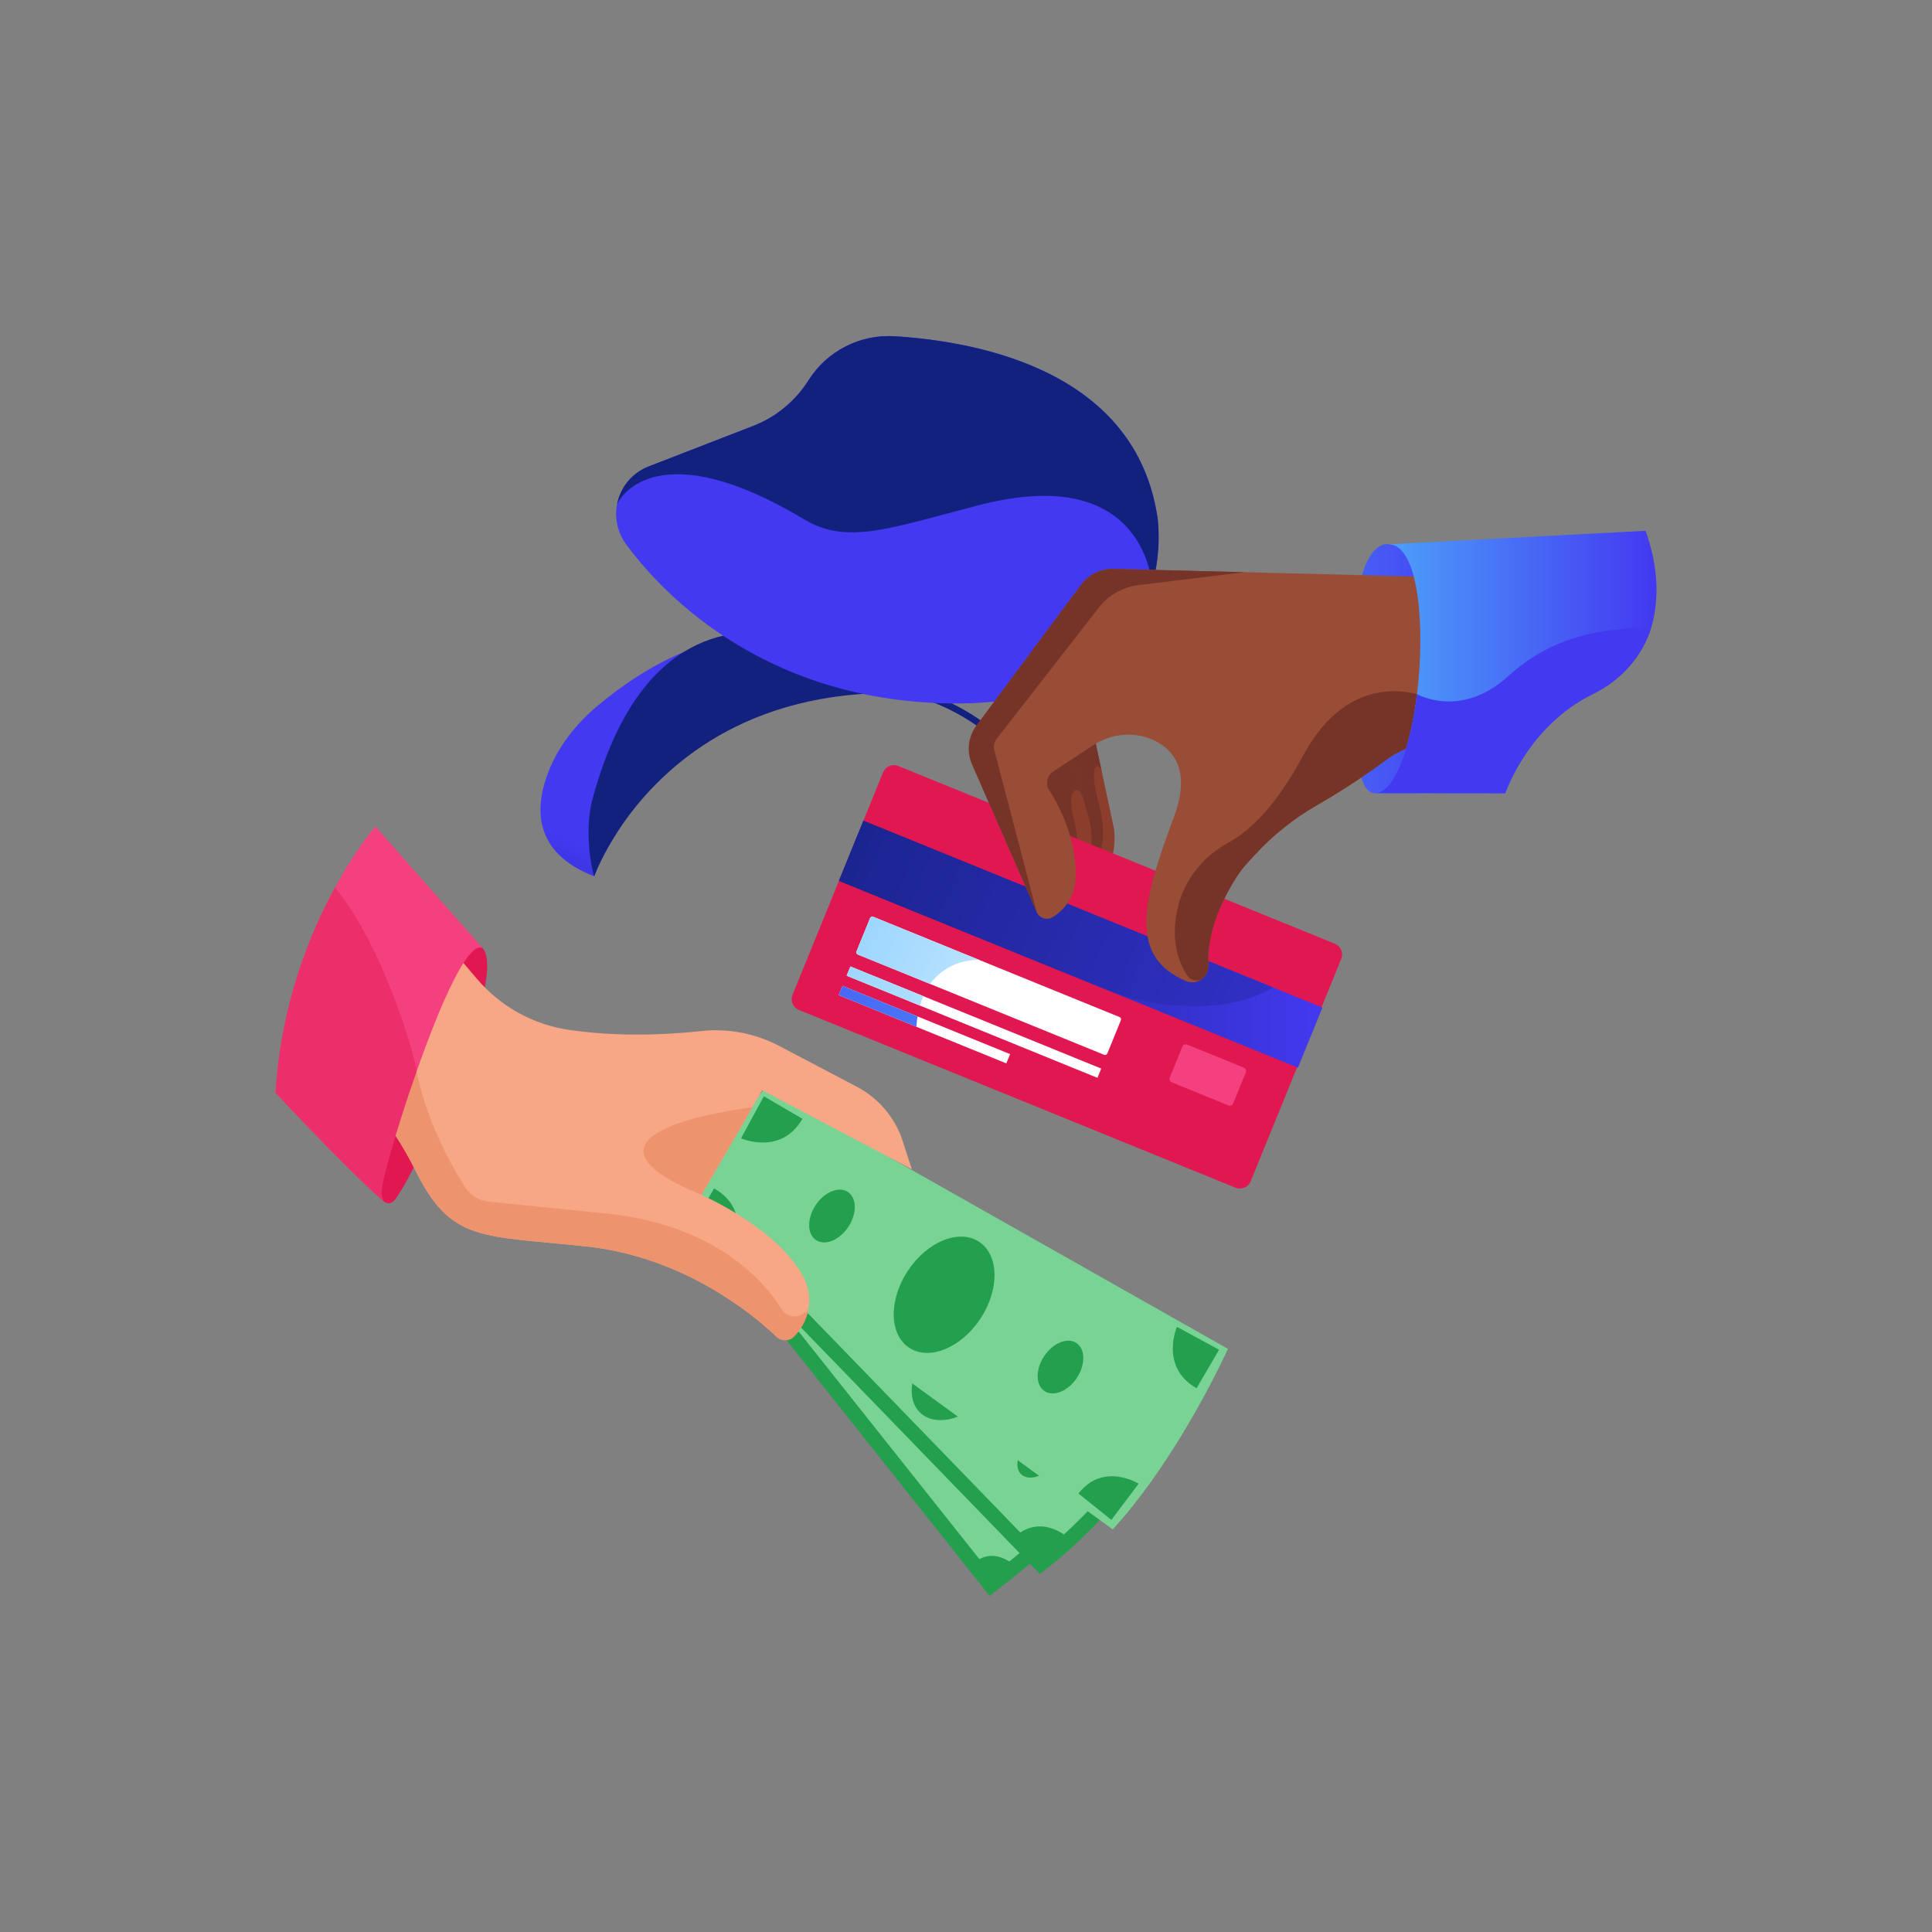 <?xml version="1.0" encoding="UTF-8"?> <svg xmlns="http://www.w3.org/2000/svg" viewBox="0 0 500 500" width="500" height="500" preserveAspectRatio="xMidYMid meet" style="width: 100%; height: 100%; transform: translate3d(0px, 0px, 0px);"><rect x="0" y="0" width="500" height="500" fill="#808080" stroke="none"/><defs><clipPath id="__lottie_element_9965"><rect width="500" height="500" x="0" y="0"></rect></clipPath><clipPath id="__lottie_element_9970"><path d="M0,0 L500,0 L500,500 L0,500z"></path></clipPath><linearGradient id="__lottie_element_9979" spreadMethod="pad" gradientUnits="userSpaceOnUse"><stop></stop><stop></stop><stop></stop></linearGradient><linearGradient id="__lottie_element_9980" spreadMethod="pad" gradientUnits="userSpaceOnUse"><stop></stop><stop></stop><stop></stop></linearGradient><linearGradient id="__lottie_element_9981" spreadMethod="pad" gradientUnits="userSpaceOnUse"><stop></stop><stop></stop><stop></stop></linearGradient><linearGradient id="__lottie_element_9982" spreadMethod="pad" gradientUnits="userSpaceOnUse"><stop></stop><stop></stop><stop></stop></linearGradient><linearGradient id="__lottie_element_9983" spreadMethod="pad" gradientUnits="userSpaceOnUse"><stop></stop><stop></stop><stop></stop></linearGradient><linearGradient id="__lottie_element_9984" spreadMethod="pad" gradientUnits="userSpaceOnUse"><stop></stop><stop></stop><stop></stop></linearGradient><linearGradient id="__lottie_element_9985" spreadMethod="pad" gradientUnits="userSpaceOnUse"><stop></stop><stop></stop><stop></stop></linearGradient><linearGradient id="__lottie_element_9986" spreadMethod="pad" gradientUnits="userSpaceOnUse"><stop></stop><stop></stop><stop></stop></linearGradient><linearGradient id="__lottie_element_9987" spreadMethod="pad" gradientUnits="userSpaceOnUse"><stop></stop><stop></stop><stop></stop></linearGradient><linearGradient id="__lottie_element_9988" spreadMethod="pad" gradientUnits="userSpaceOnUse"><stop></stop><stop></stop><stop></stop></linearGradient><linearGradient id="__lottie_element_9989" spreadMethod="pad" gradientUnits="userSpaceOnUse"><stop></stop><stop></stop><stop></stop></linearGradient><linearGradient id="__lottie_element_9990" spreadMethod="pad" gradientUnits="userSpaceOnUse"><stop></stop><stop></stop><stop></stop></linearGradient><linearGradient id="__lottie_element_9991" spreadMethod="pad" gradientUnits="userSpaceOnUse"><stop></stop><stop></stop><stop></stop></linearGradient><linearGradient id="__lottie_element_9992" spreadMethod="pad" gradientUnits="userSpaceOnUse"><stop></stop><stop></stop><stop></stop></linearGradient><linearGradient id="__lottie_element_9993" spreadMethod="pad" gradientUnits="userSpaceOnUse"><stop></stop><stop></stop><stop></stop></linearGradient><linearGradient id="__lottie_element_9994" spreadMethod="pad" gradientUnits="userSpaceOnUse"><stop></stop><stop></stop><stop></stop></linearGradient><linearGradient id="__lottie_element_9995" spreadMethod="pad" gradientUnits="userSpaceOnUse"><stop></stop><stop></stop><stop></stop></linearGradient><linearGradient id="__lottie_element_9996" spreadMethod="pad" gradientUnits="userSpaceOnUse"><stop></stop><stop></stop><stop></stop></linearGradient><linearGradient id="__lottie_element_9997" spreadMethod="pad" gradientUnits="userSpaceOnUse"><stop></stop><stop></stop><stop></stop></linearGradient><linearGradient id="__lottie_element_10001" spreadMethod="pad" gradientUnits="userSpaceOnUse"><stop></stop><stop></stop><stop></stop></linearGradient><linearGradient id="__lottie_element_10002" spreadMethod="pad" gradientUnits="userSpaceOnUse"><stop></stop><stop></stop><stop></stop></linearGradient><linearGradient id="__lottie_element_10003" spreadMethod="pad" gradientUnits="userSpaceOnUse"><stop></stop><stop></stop><stop></stop></linearGradient><linearGradient id="__lottie_element_10004" spreadMethod="pad" gradientUnits="userSpaceOnUse"><stop></stop><stop></stop><stop></stop></linearGradient><linearGradient id="__lottie_element_10005" spreadMethod="pad" gradientUnits="userSpaceOnUse"><stop></stop><stop></stop><stop></stop></linearGradient><linearGradient id="__lottie_element_10009" spreadMethod="pad" gradientUnits="userSpaceOnUse"><stop></stop><stop></stop><stop></stop></linearGradient><linearGradient id="__lottie_element_10010" spreadMethod="pad" gradientUnits="userSpaceOnUse"><stop></stop><stop></stop><stop></stop></linearGradient><linearGradient id="__lottie_element_10011" spreadMethod="pad" gradientUnits="userSpaceOnUse"><stop></stop><stop></stop><stop></stop></linearGradient><linearGradient id="__lottie_element_10012" spreadMethod="pad" gradientUnits="userSpaceOnUse"><stop></stop><stop></stop><stop></stop></linearGradient><linearGradient id="__lottie_element_10013" spreadMethod="pad" gradientUnits="userSpaceOnUse"><stop></stop><stop></stop><stop></stop></linearGradient><linearGradient id="__lottie_element_10014" spreadMethod="pad" gradientUnits="userSpaceOnUse"><stop></stop><stop></stop><stop></stop></linearGradient><linearGradient id="__lottie_element_10015" spreadMethod="pad" gradientUnits="userSpaceOnUse"><stop></stop><stop></stop><stop></stop></linearGradient><linearGradient id="__lottie_element_10016" spreadMethod="pad" gradientUnits="userSpaceOnUse"><stop></stop><stop></stop><stop></stop></linearGradient><linearGradient id="__lottie_element_10017" spreadMethod="pad" gradientUnits="userSpaceOnUse"><stop></stop><stop></stop><stop></stop></linearGradient><linearGradient id="__lottie_element_10018" spreadMethod="pad" gradientUnits="userSpaceOnUse"><stop></stop><stop></stop><stop></stop></linearGradient><linearGradient id="__lottie_element_10019" spreadMethod="pad" gradientUnits="userSpaceOnUse"><stop></stop><stop></stop><stop></stop></linearGradient><linearGradient id="__lottie_element_10020" spreadMethod="pad" gradientUnits="userSpaceOnUse"><stop></stop><stop></stop><stop></stop></linearGradient><linearGradient id="__lottie_element_10021" spreadMethod="pad" gradientUnits="userSpaceOnUse"><stop></stop><stop></stop><stop></stop></linearGradient><linearGradient id="__lottie_element_10022" spreadMethod="pad" gradientUnits="userSpaceOnUse"><stop></stop><stop></stop><stop></stop></linearGradient><linearGradient id="__lottie_element_10023" spreadMethod="pad" gradientUnits="userSpaceOnUse"><stop></stop><stop></stop><stop></stop></linearGradient><linearGradient id="__lottie_element_10024" spreadMethod="pad" gradientUnits="userSpaceOnUse"><stop></stop><stop></stop><stop></stop></linearGradient><linearGradient id="__lottie_element_10025" spreadMethod="pad" gradientUnits="userSpaceOnUse"><stop></stop><stop></stop><stop></stop></linearGradient><linearGradient id="__lottie_element_10026" spreadMethod="pad" gradientUnits="userSpaceOnUse"><stop></stop><stop></stop><stop></stop></linearGradient><linearGradient id="__lottie_element_10027" spreadMethod="pad" gradientUnits="userSpaceOnUse"><stop></stop><stop></stop><stop></stop></linearGradient><linearGradient id="__lottie_element_10031" spreadMethod="pad" gradientUnits="userSpaceOnUse"><stop></stop><stop></stop><stop></stop></linearGradient><linearGradient id="__lottie_element_10035" spreadMethod="pad" gradientUnits="userSpaceOnUse"><stop></stop><stop></stop><stop></stop></linearGradient><linearGradient id="__lottie_element_10039" spreadMethod="pad" gradientUnits="userSpaceOnUse"><stop></stop><stop></stop><stop></stop></linearGradient><linearGradient id="__lottie_element_10043" spreadMethod="pad" gradientUnits="userSpaceOnUse"><stop></stop><stop></stop><stop></stop></linearGradient><linearGradient id="__lottie_element_10044" spreadMethod="pad" gradientUnits="userSpaceOnUse"><stop></stop><stop></stop><stop></stop></linearGradient><linearGradient id="__lottie_element_10045" spreadMethod="pad" gradientUnits="userSpaceOnUse"><stop></stop><stop></stop><stop></stop></linearGradient><linearGradient id="__lottie_element_10046" spreadMethod="pad" gradientUnits="userSpaceOnUse"><stop></stop><stop></stop><stop></stop></linearGradient><linearGradient id="__lottie_element_10050" spreadMethod="pad" gradientUnits="userSpaceOnUse"><stop></stop><stop></stop><stop></stop></linearGradient><linearGradient id="__lottie_element_10051" spreadMethod="pad" gradientUnits="userSpaceOnUse"><stop></stop><stop></stop><stop></stop></linearGradient><linearGradient id="__lottie_element_10052" spreadMethod="pad" gradientUnits="userSpaceOnUse"><stop></stop><stop></stop><stop></stop></linearGradient><linearGradient id="__lottie_element_10053" spreadMethod="pad" gradientUnits="userSpaceOnUse"><stop></stop><stop></stop><stop></stop></linearGradient><linearGradient id="__lottie_element_10054" spreadMethod="pad" gradientUnits="userSpaceOnUse"><stop></stop><stop></stop><stop></stop></linearGradient><linearGradient id="__lottie_element_10055" spreadMethod="pad" gradientUnits="userSpaceOnUse"><stop></stop><stop></stop><stop></stop></linearGradient><linearGradient id="__lottie_element_10056" spreadMethod="pad" gradientUnits="userSpaceOnUse"><stop></stop><stop></stop><stop></stop></linearGradient><linearGradient id="__lottie_element_10060" spreadMethod="pad" gradientUnits="userSpaceOnUse"><stop></stop><stop></stop><stop></stop></linearGradient><linearGradient id="__lottie_element_10064" spreadMethod="pad" gradientUnits="userSpaceOnUse"><stop></stop><stop></stop><stop></stop></linearGradient><linearGradient id="__lottie_element_10065" spreadMethod="pad" gradientUnits="userSpaceOnUse"><stop></stop><stop></stop><stop></stop></linearGradient><linearGradient id="__lottie_element_10066" spreadMethod="pad" gradientUnits="userSpaceOnUse"><stop></stop><stop></stop><stop></stop></linearGradient><linearGradient id="__lottie_element_10070" spreadMethod="pad" gradientUnits="userSpaceOnUse" x1="-255.613" y1="-34.299" x2="-231.299" y2="-89.882"><stop offset="0%" stop-color="rgb(19,33,126)"></stop><stop offset="50%" stop-color="rgb(43,45,183)"></stop><stop offset="100%" stop-color="rgb(67,57,240)"></stop></linearGradient><linearGradient id="__lottie_element_10071" spreadMethod="pad" gradientUnits="userSpaceOnUse" x1="-161.825" y1="-43.798" x2="-234.84" y2="-102.638"><stop offset="0%" stop-color="rgb(19,33,126)"></stop><stop offset="50%" stop-color="rgb(43,45,183)"></stop><stop offset="100%" stop-color="rgb(67,57,240)"></stop></linearGradient><linearGradient id="__lottie_element_10072" spreadMethod="pad" gradientUnits="userSpaceOnUse" x1="-885.024" y1="-1231.131" x2="-725.564" y2="-1168.948"><stop offset="0%" stop-color="rgb(19,33,126)"></stop><stop offset="50%" stop-color="rgb(43,45,183)"></stop><stop offset="100%" stop-color="rgb(67,57,240)"></stop></linearGradient><linearGradient id="__lottie_element_10073" spreadMethod="pad" gradientUnits="userSpaceOnUse" x1="37.731" y1="-1078.762" x2="-89.509" y2="-1106.726"><stop offset="0%" stop-color="rgb(19,33,126)"></stop><stop offset="50%" stop-color="rgb(43,45,183)"></stop><stop offset="100%" stop-color="rgb(67,57,240)"></stop></linearGradient><linearGradient id="__lottie_element_10074" spreadMethod="pad" gradientUnits="userSpaceOnUse" x1="-33.024" y1="-6.423" x2="92.098" y2="-6.423"><stop offset="0%" stop-color="rgb(19,33,126)"></stop><stop offset="50%" stop-color="rgb(43,45,183)"></stop><stop offset="100%" stop-color="rgb(67,57,240)"></stop></linearGradient><linearGradient id="__lottie_element_10075" spreadMethod="pad" gradientUnits="userSpaceOnUse" x1="-67.024" y1="-47.423" x2="165.007" y2="52.984"><stop offset="0%" stop-color="rgb(19,33,126)"></stop><stop offset="50%" stop-color="rgb(43,45,183)"></stop><stop offset="100%" stop-color="rgb(67,57,240)"></stop></linearGradient><linearGradient id="__lottie_element_10076" spreadMethod="pad" gradientUnits="userSpaceOnUse" x1="64.976" y1="48.577" x2="-107.957" y2="-27.209"><stop offset="0%" stop-color="rgb(77,166,251)"></stop><stop offset="50%" stop-color="rgb(72,111,246)"></stop><stop offset="100%" stop-color="rgb(67,57,240)"></stop></linearGradient><linearGradient id="__lottie_element_10077" spreadMethod="pad" gradientUnits="userSpaceOnUse" x1="66.976" y1="43.577" x2="-105.957" y2="-32.209"><stop offset="0%" stop-color="rgb(255,255,255)"></stop><stop offset="50%" stop-color="rgb(168,219,254)"></stop><stop offset="100%" stop-color="rgb(80,182,254)"></stop></linearGradient><linearGradient id="__lottie_element_10078" spreadMethod="pad" gradientUnits="userSpaceOnUse" x1="70.976" y1="33.577" x2="-101.957" y2="-42.209"><stop offset="0%" stop-color="rgb(255,255,255)"></stop><stop offset="50%" stop-color="rgb(168,219,254)"></stop><stop offset="100%" stop-color="rgb(80,182,254)"></stop></linearGradient><linearGradient id="__lottie_element_10079" spreadMethod="pad" gradientUnits="userSpaceOnUse" x1="42.976" y1="-77.423" x2="133.678" y2="-77.423"><stop offset="0%" stop-color="rgb(77,166,251)"></stop><stop offset="50%" stop-color="rgb(72,111,246)"></stop><stop offset="100%" stop-color="rgb(67,57,240)"></stop></linearGradient><linearGradient id="__lottie_element_10080" spreadMethod="pad" gradientUnits="userSpaceOnUse" x1="104.976" y1="-79.423" x2="178.103" y2="-79.423"><stop offset="0%" stop-color="rgb(77,166,251)"></stop><stop offset="50%" stop-color="rgb(72,111,246)"></stop><stop offset="100%" stop-color="rgb(67,57,240)"></stop></linearGradient><linearGradient id="__lottie_element_10081" spreadMethod="pad" gradientUnits="userSpaceOnUse" x1="247.976" y1="-71.423" x2="182.688" y2="-67.885"><stop offset="0%" stop-color="rgb(77,166,251)"></stop><stop offset="50%" stop-color="rgb(72,111,246)"></stop><stop offset="100%" stop-color="rgb(67,57,240)"></stop></linearGradient><linearGradient id="__lottie_element_10085" spreadMethod="pad" gradientUnits="userSpaceOnUse"><stop></stop><stop></stop><stop></stop></linearGradient><linearGradient id="__lottie_element_10086" spreadMethod="pad" gradientUnits="userSpaceOnUse"><stop></stop><stop></stop><stop></stop></linearGradient><linearGradient id="__lottie_element_10090" spreadMethod="pad" gradientUnits="userSpaceOnUse"><stop></stop><stop></stop><stop></stop></linearGradient><linearGradient id="__lottie_element_10091" spreadMethod="pad" gradientUnits="userSpaceOnUse"><stop></stop><stop></stop><stop></stop></linearGradient><clipPath id="__lottie_element_10093"><path fill="#ffffff" clip-rule="nonzero" d=" M15.433,-143.425 C15.433,-143.425 15.058,143.675 15.058,143.675 C15.058,143.675 294.968,137.15 294.968,137.15 C294.968,137.15 294.968,-149.65 294.968,-149.65 C294.968,-149.65 15.433,-143.425 15.433,-143.425"></path></clipPath><linearGradient id="__lottie_element_10095" spreadMethod="pad" gradientUnits="userSpaceOnUse"><stop></stop><stop></stop><stop></stop></linearGradient><linearGradient id="__lottie_element_10096" spreadMethod="pad" gradientUnits="userSpaceOnUse"><stop></stop><stop></stop><stop></stop></linearGradient><linearGradient id="__lottie_element_10097" spreadMethod="pad" gradientUnits="userSpaceOnUse"><stop></stop><stop></stop><stop></stop></linearGradient><linearGradient id="__lottie_element_10101" spreadMethod="pad" gradientUnits="userSpaceOnUse"><stop></stop><stop></stop><stop></stop></linearGradient><linearGradient id="__lottie_element_10102" spreadMethod="pad" gradientUnits="userSpaceOnUse"><stop></stop><stop></stop><stop></stop></linearGradient></defs><g clip-path="url(#__lottie_element_9965)"><g clip-path="url(#__lottie_element_9970)" transform="matrix(1,0,0,1,0,0)" opacity="1" style="display: block;"><g transform="matrix(1,0,0,1,250,250)" opacity="1" style="display: block;"><g opacity="1" transform="matrix(1,0,0,1,0,0)"><g opacity="1" transform="matrix(1,0,0,1,0,0)"><path fill="url(#__lottie_element_10070)" fill-opacity="1" d=" M-14.102,-70.55 C-47.015,-82.457 -82.75,-48.326 -82.75,-48.326 C-82.75,-48.326 -89.402,-35.928 -89.402,-35.928 C-94.297,-28.694 -96.217,-23.217 -96.217,-23.217 C-112.195,-29.367 -111.583,-41.155 -108.115,-50.123 C-105.518,-56.839 -100.98,-62.614 -95.462,-67.234 C-87.594,-73.831 -80.102,-78.327 -73.081,-81.25 C-62.411,-85.694 -52.816,-86.481 -44.615,-85.425 C-44.607,-85.422 -44.607,-85.422 -44.599,-85.419 C-31.79,-83.765 -22.388,-77.579 -17.624,-73.73 C-15.323,-71.87 -14.102,-70.55 -14.102,-70.55z"></path></g><g opacity="1" transform="matrix(1,0,0,1,0,0)"><path fill="url(#__lottie_element_10071)" fill-opacity="1" d=" M27.917,-29.321 C27.917,-29.321 26.307,-28.787 26.307,-28.787 C17.966,-54.257 1.716,-64.69 -10.456,-68.957 C-10.456,-68.957 -10.512,-68.976 -10.512,-68.976 C-13.8,-70.129 -17.276,-70.691 -20.765,-70.653 C-59.606,-70.169 -79.986,-49.816 -89.402,-35.928 C-94.297,-28.694 -96.217,-23.217 -96.217,-23.217 C-97.588,-27.551 -98.431,-36.653 -96.718,-43.003 C-91.147,-63.722 -82.599,-75.34 -73.081,-81.25 C-63.886,-86.958 -53.787,-87.335 -44.615,-85.425 C-44.607,-85.422 -44.607,-85.422 -44.599,-85.419 C-35.91,-83.597 -28.045,-79.733 -22.568,-76.426 C-20.954,-75.455 -19.307,-74.554 -17.624,-73.73 C-15.282,-72.576 -12.861,-71.574 -10.383,-70.732 C-10.383,-70.732 -9.894,-70.56 -9.894,-70.56 C2.639,-66.166 19.374,-55.447 27.917,-29.321z"></path></g></g><g opacity="1" transform="matrix(1,0,0,1,0,0)"><g opacity="1" transform="matrix(1,0,0,1,0,0)"><path fill="url(#__lottie_element_10072)" fill-opacity="1" d=" M-90.509,-117.977 C-90.477,-118.429 -90.414,-118.878 -90.33,-119.322 C-89.531,-123.82 -86.441,-127.62 -82.123,-129.291 C-82.123,-129.291 -55.11,-139.762 -55.11,-139.762 C-52.145,-140.912 -49.402,-142.519 -46.979,-144.521 C-44.556,-146.523 -42.449,-148.902 -40.755,-151.593 C-35.957,-159.21 -27.387,-163.539 -18.407,-162.979 C4.022,-161.559 44.099,-153.687 49.592,-115.839 C49.592,-115.839 50.772,-107.87 48.149,-98.425 C51.956,-96.218 55.748,-93.431 59.26,-89.853 C71.505,-77.381 77.052,-58.928 75.732,-34.993 C75.732,-34.993 71.786,-35.216 71.786,-35.216 C73.035,-57.962 67.881,-75.408 56.467,-87.051 C53.45,-90.131 50.185,-92.588 46.875,-94.561 C41.868,-81.513 28.815,-67.409 -4.332,-67.953 C-53.865,-68.77 -79.923,-98.115 -88.033,-109.232 C-89.876,-111.761 -90.742,-114.859 -90.509,-117.977z"></path></g><g opacity="1" transform="matrix(1,0,0,1,0,0)"><path fill="url(#__lottie_element_10073)" fill-opacity="1" d=" M-90.33,-119.322 C-89.531,-123.82 -86.441,-127.62 -82.123,-129.291 C-82.123,-129.291 -55.11,-139.762 -55.11,-139.762 C-52.145,-140.912 -49.402,-142.519 -46.979,-144.521 C-44.556,-146.523 -42.449,-148.902 -40.755,-151.593 C-35.957,-159.21 -27.387,-163.539 -18.407,-162.979 C4.022,-161.559 44.099,-153.687 49.592,-115.839 C49.592,-115.839 50.772,-107.87 48.149,-98.425 C48.149,-98.425 46.869,-130.523 3.465,-119.29 C-20.052,-113.21 -30.765,-108.924 -41.936,-115.619 C-79.073,-137.876 -89.495,-121.849 -90.33,-119.322z"></path></g></g><g opacity="1" transform="matrix(1,0,0,1,0,0)"><g opacity="1" transform="matrix(1,0,0,1,0,0)"><g opacity="1" transform="matrix(1,0,0,1,0,0)"><path fill="rgb(140,62,44)" fill-opacity="1" d=" M31.642,-20.536 C28.792,-19.365 25.53,-20.883 24.456,-23.765 C24.456,-23.765 12.959,-54.462 12.959,-54.462 C12.959,-54.462 20.339,-56.852 20.339,-56.852 C20.339,-56.852 32.861,-60.906 32.861,-60.906 C32.861,-60.906 35.138,-50.304 35.138,-50.304 C35.138,-50.304 38.239,-35.86 38.239,-35.86 C38.699,-33.696 39.102,-23.604 31.642,-20.536z"></path></g><g opacity="1" transform="matrix(1,0,0,1,0,0)"><path fill="rgb(117,52,39)" fill-opacity="1" d=" M30.479,-26.292 C30.479,-26.292 20.242,-55.068 20.242,-55.068 C20.242,-55.068 20.339,-56.852 20.339,-56.852 C20.339,-56.852 32.861,-60.906 32.861,-60.906 C32.861,-60.906 35.138,-50.304 35.138,-50.304 C34.123,-53.172 31.747,-51.854 34.169,-42.892 C38.643,-26.338 30.479,-26.292 30.479,-26.292z"></path></g><g opacity="1" transform="matrix(1,0,0,1,0,0)"><path fill="rgb(140,62,44)" fill-opacity="1" d=" M31.093,-25.493 C30.641,-24.338 29.858,-23.386 28.881,-22.724 C27.904,-22.062 26.733,-21.682 25.498,-21.682 C25.498,-21.682 20.718,-21.682 20.718,-21.682 C20.718,-21.682 11.11,-57.2 11.11,-57.2 C11.11,-57.2 26.515,-57.2 26.515,-57.2 C26.515,-57.2 26.733,-56.4 26.733,-56.4 C26.733,-56.4 28.396,-50.45 28.396,-50.45 C28.396,-50.45 30.463,-43.03 30.463,-43.03 C30.463,-43.03 31.755,-38.387 31.755,-38.387 C32.942,-34.132 32.708,-29.603 31.093,-25.493z"></path></g><g opacity="1" transform="matrix(1,0,0,1,0,0)"><path fill="rgb(117,52,39)" fill-opacity="1" d=" M30.463,-43.03 C30.463,-43.03 28.396,-50.45 28.396,-50.45 C28.396,-50.45 26.515,-57.2 26.515,-57.2 C26.515,-57.2 23.374,-57.2 23.374,-57.2 C23.374,-57.2 15.857,-57.2 15.857,-57.2 C15.857,-57.2 14.751,-57.2 14.751,-57.2 C14.751,-57.2 11.756,-55.205 11.756,-55.205 C11.756,-55.205 14.155,-49.963 14.155,-49.963 C13.978,-49.169 13.871,-48.665 13.871,-48.617 C13.871,-48.334 19.917,-25.672 25.27,-26.778 C29.249,-27.601 29.457,-32.402 27.782,-38.491 C27.335,-40.115 27.14,-41.793 27.201,-43.462 C27.25,-44.814 28.848,-46.818 29.888,-44.385 C29.888,-44.385 30.463,-43.03 30.463,-43.03z"></path></g><g opacity="1" transform="matrix(1,0,0,1,0,0)"><path fill="rgb(224,23,81)" fill-opacity="1" d=" M97.111,-1.86 C97.111,-1.86 92.017,10.662 92.017,10.662 C92.017,10.662 85.678,26.221 85.678,26.221 C85.678,26.221 73.664,55.731 73.664,55.731 C73.042,57.265 71.299,58.001 69.765,57.379 C69.765,57.379 -12.542,23.871 -12.542,23.871 C-12.542,23.871 -43.247,11.373 -43.247,11.373 C-44.781,10.751 -45.516,9.007 -44.894,7.473 C-44.894,7.473 -32.88,-22.037 -32.88,-22.037 C-32.88,-22.037 -26.55,-37.596 -26.55,-37.596 C-26.55,-37.596 -21.456,-50.119 -21.456,-50.119 C-20.826,-51.653 -19.082,-52.388 -17.548,-51.766 C-17.548,-51.766 89.288,-8.271 89.288,-8.271 C89.288,-8.271 95.464,-5.76 95.464,-5.76 C96.998,-5.138 97.733,-3.394 97.111,-1.86z"></path></g><g opacity="1" transform="matrix(1,0,0,1,0,0)"><path fill="url(#__lottie_element_10074)" fill-opacity="1" d=" M92.243,10.751 C92.243,10.751 85.904,26.31 85.904,26.31 C85.904,26.31 85.678,26.221 85.678,26.221 C85.678,26.221 42.612,8.692 42.612,8.692 C42.612,8.692 -32.88,-22.037 -32.88,-22.037 C-32.88,-22.037 -26.55,-37.596 -26.55,-37.596 C-26.55,-37.596 79.397,5.527 79.397,5.527 C79.397,5.527 92.017,10.662 92.017,10.662 C92.017,10.662 92.243,10.751 92.243,10.751z"></path></g><g opacity="1" transform="matrix(1,0,0,1,0,0)"><path fill="url(#__lottie_element_10075)" fill-opacity="1" d=" M79.397,5.527 C74.817,8.37 68.162,10.464 58.489,10.395 C50.385,10.337 42.381,8.598 34.875,5.543 C34.875,5.543 -32.88,-22.037 -32.88,-22.037 C-32.88,-22.037 -26.55,-37.596 -26.55,-37.596 C-26.55,-37.596 79.397,5.527 79.397,5.527z"></path></g><g opacity="1" transform="matrix(1,0,0,1,0,0)"><path fill="rgb(255,255,255)" fill-opacity="1" d=" M40.085,14.037 C40.085,14.037 36.581,22.636 36.581,22.636 C36.452,22.959 36.08,23.12 35.757,22.983 C35.757,22.983 -9.272,4.655 -9.272,4.655 C-9.272,4.655 -27.987,-2.958 -27.987,-2.958 C-28.31,-3.087 -28.464,-3.459 -28.335,-3.782 C-28.335,-3.782 -24.83,-12.389 -24.83,-12.389 C-24.701,-12.712 -24.33,-12.865 -24.007,-12.736 C-24.007,-12.736 3.34,-1.602 3.34,-1.602 C3.34,-1.602 3.348,-1.602 3.348,-1.602 C3.348,-1.602 39.737,13.214 39.737,13.214 C40.06,13.343 40.214,13.714 40.085,14.037z"></path></g><g opacity="1" transform="matrix(1,0,0,1,0,0)"><path fill="rgb(255,255,255)" fill-opacity="1" d=" M34.998,26.544 C34.998,26.544 34.021,28.942 34.021,28.942 C34.021,28.942 -11.92,10.243 -11.92,10.243 C-11.92,10.243 -30.894,2.516 -30.894,2.516 C-30.894,2.516 -29.917,0.118 -29.917,0.118 C-29.917,0.118 -11.048,7.796 -11.048,7.796 C-11.048,7.796 -11.048,7.804 -11.048,7.804 C-11.048,7.804 34.998,26.544 34.998,26.544z"></path></g><g opacity="1" transform="matrix(1,0,0,1,0,0)"><path fill="rgb(255,255,255)" fill-opacity="1" d=" M11.414,22.806 C11.414,22.806 10.437,25.204 10.437,25.204 C10.437,25.204 -12.841,15.733 -12.841,15.733 C-12.841,15.733 -12.841,15.725 -12.841,15.725 C-12.841,15.725 -32.945,7.546 -32.945,7.546 C-32.945,7.546 -31.968,5.148 -31.968,5.148 C-31.968,5.148 -12.542,13.052 -12.542,13.052 C-12.542,13.052 11.414,22.806 11.414,22.806z"></path></g><g opacity="1" transform="matrix(1,0,0,1,0,0)"><path fill="url(#__lottie_element_10076)" fill-opacity="1" d=" M-31.968,5.148 C-31.968,5.148 -12.542,13.052 -12.542,13.052 C-12.679,13.9 -12.785,14.788 -12.841,15.725 C-12.841,15.725 -32.945,7.546 -32.945,7.546 C-32.945,7.546 -31.968,5.148 -31.968,5.148z"></path></g><g opacity="1" transform="matrix(1,0,0,1,0,0)"><path fill="url(#__lottie_element_10077)" fill-opacity="1" d=" M-29.917,0.118 C-29.917,0.118 -11.048,7.796 -11.048,7.796 C-11.048,7.796 -11.048,7.804 -11.048,7.804 C-11.379,8.563 -11.67,9.371 -11.92,10.243 C-11.92,10.243 -30.894,2.516 -30.894,2.516 C-30.894,2.516 -29.917,0.118 -29.917,0.118z"></path></g><g opacity="1" transform="matrix(1,0,0,1,0,0)"><path fill="url(#__lottie_element_10078)" fill-opacity="1" d=" M-24.007,-12.736 C-24.007,-12.736 3.34,-1.602 3.34,-1.602 C1.168,-1.554 -0.94,-1.19 -2.821,-0.423 C-5.243,0.562 -7.504,2.2 -9.272,4.655 C-9.272,4.655 -27.987,-2.958 -27.987,-2.958 C-28.31,-3.087 -28.464,-3.459 -28.335,-3.782 C-28.335,-3.782 -24.83,-12.389 -24.83,-12.389 C-24.701,-12.712 -24.33,-12.865 -24.007,-12.736z"></path></g><g opacity="1" transform="matrix(1,0,0,1,0,0)"><path fill="rgb(244,64,126)" fill-opacity="1" d=" M67.948,36.088 C67.948,36.088 53.238,30.1 53.238,30.1 C52.768,29.909 52.542,29.373 52.733,28.903 C52.733,28.903 56.018,20.831 56.018,20.831 C56.209,20.361 56.746,20.136 57.216,20.327 C57.216,20.327 71.926,26.314 71.926,26.314 C72.396,26.505 72.622,27.042 72.431,27.512 C72.431,27.512 69.146,35.583 69.146,35.583 C68.955,36.053 68.418,36.279 67.948,36.088z"></path></g></g><g opacity="1" transform="matrix(1,0,0,1,0,0)"><g opacity="1" transform="matrix(1,0,0,1,0,0)"><path fill="url(#__lottie_element_10079)" fill-opacity="1" d=" M127.383,-104.747 C127.383,-104.747 123.656,-107.409 123.656,-107.409 C123.656,-107.409 109.378,-109.148 109.378,-109.148 C109.378,-109.148 99.492,-111.701 100.405,-76.348 C100.895,-57.38 101.583,-50.748 102.661,-47.749 C103.388,-45.727 104.604,-44.693 105.871,-44.693 C105.871,-44.693 117.089,-44.693 117.089,-44.693 C117.089,-44.693 156.256,-83.86 156.256,-83.86 C156.256,-83.86 127.383,-104.747 127.383,-104.747z"></path></g><g opacity="1" transform="matrix(1,0,0,1,0,0)"><path fill="rgb(153,77,54)" fill-opacity="1" d=" M145.752,-99.168 C145.752,-99.168 145.752,-57.539 145.752,-57.539 C145.752,-57.539 121.28,-57.539 121.28,-57.539 C116.815,-57.539 112.455,-56.126 108.878,-53.445 C102.063,-48.358 95.58,-44.337 90.752,-41.56 C84.818,-38.161 79.456,-33.866 74.822,-28.844 C74.822,-28.844 73.159,-27.043 73.159,-27.043 C71.956,-25.743 70.858,-24.355 69.913,-22.861 C62.953,-11.864 62.493,-3.653 62.703,-0.205 C62.711,-0.124 62.711,-0.036 62.711,0.045 C62.711,1.151 62.275,2.209 61.484,3 C60.693,3.791 59.635,4.219 58.561,4.227 C57.996,4.227 57.43,4.122 56.889,3.888 C42.138,-2.45 45.489,-16.337 53.757,-38.395 C58.125,-50.046 54.176,-55.56 49.13,-58.168 C43.946,-60.832 37.682,-60.283 32.813,-57.078 C32.813,-57.078 22.543,-50.304 22.543,-50.304 C20.969,-49.262 20.508,-47.156 21.509,-45.557 C27.395,-36.175 28.55,-28.134 28.372,-22.732 C28.299,-20.657 27.71,-18.679 26.693,-16.951 C26.338,-16.345 25.934,-15.772 25.474,-15.231 C24.626,-14.23 23.617,-13.357 22.462,-12.655 C20.96,-11.735 18.999,-12.356 18.288,-13.963 C18.288,-13.963 1.583,-52.161 1.583,-52.161 C0.122,-55.487 0.565,-59.339 2.729,-62.254 C2.729,-62.254 29.793,-98.668 29.793,-98.668 C31.771,-101.332 34.913,-102.866 38.231,-102.777 C38.231,-102.777 72.077,-101.921 72.077,-101.921 C72.077,-101.921 114.95,-100.831 114.95,-100.831 C114.95,-100.831 145.752,-99.168 145.752,-99.168z"></path></g><g opacity="1" transform="matrix(1,0,0,1,0,0)"><path fill="rgb(117,52,39)" fill-opacity="1" d=" M145.703,-77.586 C145.703,-77.586 138.171,-57.539 138.171,-57.539 C138.171,-57.539 121.28,-57.539 121.28,-57.539 C116.815,-57.539 112.455,-56.126 108.878,-53.445 C102.063,-48.358 95.58,-44.337 90.752,-41.56 C84.818,-38.161 79.456,-33.866 74.822,-28.844 C74.822,-28.844 73.159,-27.043 73.159,-27.043 C71.956,-25.743 70.858,-24.355 69.913,-22.861 C62.953,-11.864 62.493,-3.653 62.703,-0.205 C62.711,-0.124 62.711,-0.036 62.711,0.045 C62.711,1.151 62.275,2.209 61.484,3 C61.476,3.008 61.468,3.016 61.46,3.024 C60.238,4.227 58.192,3.88 57.255,2.444 C53.526,-3.274 53.523,-9.66 54.845,-15.244 C56.557,-22.474 61.497,-28.444 68.023,-31.995 C72.82,-34.605 79.805,-40.589 87.159,-54.293 C100.53,-79.201 120.383,-69.076 120.383,-69.076 C120.383,-69.076 145.703,-77.586 145.703,-77.586z"></path></g><g opacity="1" transform="matrix(1,0,0,1,0,0)"><path fill="url(#__lottie_element_10080)" fill-opacity="1" d=" M177.883,-89.691 C177.735,-88.999 177.557,-88.317 177.349,-87.645 C175.056,-80.064 169.452,-73.906 162.266,-70.397 C145.394,-62.163 139.572,-44.689 139.572,-44.689 C139.572,-44.689 105.57,-44.709 105.57,-44.709 C111.026,-44.729 115,-56.559 116.69,-70.081 C118.934,-88.08 117.125,-109.064 109.376,-109.143 C109.376,-109.143 175.867,-112.632 175.867,-112.632 C179.168,-103.45 179.207,-95.78 177.883,-89.691z"></path></g></g><g opacity="1" transform="matrix(1,0,0,1,0,0)"><path fill="rgb(117,52,39)" fill-opacity="1" d=" M38.231,-102.777 C38.231,-102.777 72.077,-101.921 72.077,-101.921 C72.077,-101.921 44.592,-98.565 44.592,-98.565 C40.562,-98.073 36.895,-95.995 34.401,-92.792 C34.401,-92.792 7.925,-58.786 7.925,-58.786 C7.183,-57.843 6.996,-56.578 7.435,-55.461 C7.435,-55.461 18.288,-13.963 18.288,-13.963 C18.288,-13.963 1.583,-52.161 1.583,-52.161 C0.122,-55.487 0.565,-59.339 2.729,-62.254 C2.729,-62.254 29.793,-98.668 29.793,-98.668 C31.771,-101.332 34.913,-102.866 38.231,-102.777z"></path></g><g opacity="1" transform="matrix(1,0,0,1,0,0)"><path fill="rgb(117,52,39)" fill-opacity="1" d=" M91.236,-109.899 C91.212,-109.843 91.139,-109.81 91.018,-109.802 C91.018,-109.802 91.236,-109.899 91.236,-109.899z"></path></g><g opacity="1" transform="matrix(1,0,0,1,0,0)"><path fill="url(#__lottie_element_10081)" fill-opacity="1" d=" M177.349,-87.645 C175.056,-80.064 169.452,-73.906 162.266,-70.397 C145.394,-62.163 139.572,-44.689 139.572,-44.689 C139.572,-44.689 105.57,-44.709 105.57,-44.709 C111.026,-44.729 115.034,-56.839 116.724,-70.361 C116.724,-70.361 128.052,-63.859 140.263,-74.96 C151.915,-85.552 164.46,-87.309 177.349,-87.645z"></path></g></g><g opacity="1" transform="matrix(1,0,0,1,0,0)"><g opacity="1" transform="matrix(1,0,0,1,0,0)"><g opacity="1" transform="matrix(1,0,0,1,0,0)"><g opacity="1" transform="matrix(1,0,0,1,0,0)"><path fill="rgb(121,211,148)" fill-opacity="1" d=" M-40.927,46.872 C-40.927,46.872 41.272,129.021 41.272,129.021 C41.272,129.021 28.884,142.923 6.443,160.345 C6.443,160.345 -67.698,66.971 -67.698,66.971 C-67.698,66.971 -40.927,46.872 -40.927,46.872z"></path></g><g opacity="1" transform="matrix(1,0,0,1,0,0)"><path fill="rgb(36,159,78)" fill-opacity="1" d=" M-70.429,66.619 C-70.429,66.619 -40.748,44.335 -40.748,44.335 C-40.748,44.335 43.912,128.945 43.912,128.945 C43.912,128.945 42.705,130.299 42.705,130.299 C42.58,130.439 29.943,144.533 7.621,161.862 C7.621,161.862 6.12,163.027 6.12,163.027 C6.12,163.027 -70.429,66.619 -70.429,66.619z M-41.106,49.409 C-41.106,49.409 -64.966,67.322 -64.966,67.322 C-64.966,67.322 6.762,157.659 6.762,157.659 C23.99,144.134 35.063,132.831 38.606,129.073 C38.606,129.073 -41.106,49.409 -41.106,49.409z"></path></g><g opacity="1" transform="matrix(1,0,0,1,0,0)"><path fill="rgb(121,211,148)" fill-opacity="1" d=" M53.279,117.546 C53.279,117.546 44.907,129.962 33.072,142.241 C28.849,146.633 24.182,151.003 19.294,154.783 C19.294,154.783 15.789,151.173 15.789,151.173 C15.789,151.173 -55.033,78.081 -55.033,78.081 C-55.033,78.081 -69.983,62.646 -69.983,62.646 C-69.983,62.646 -61.864,55.192 -61.864,55.192 C-61.864,55.192 -43.441,38.289 -43.441,38.289 C-43.441,38.289 53.279,117.546 53.279,117.546z"></path></g><g opacity="1" transform="matrix(1,0,0,1,0,0)"><g opacity="1" transform="matrix(1,0,0,1,0,0)"><path fill="rgb(36,159,78)" fill-opacity="1" d=" M4.503,112.117 C-0.756,117.636 -8.083,119.191 -11.863,115.589 C-15.643,111.987 -14.444,104.593 -9.185,99.074 C-3.926,93.555 3.401,92 7.181,95.602 C10.961,99.204 9.762,106.598 4.503,112.117z"></path></g><g opacity="1" transform="matrix(1,0,0,1,0,0)"><path fill="rgb(36,159,78)" fill-opacity="1" d=" M21.699,129.939 C19.309,132.448 15.988,133.164 14.282,131.539 C12.576,129.914 13.131,126.562 15.521,124.053 C17.911,121.544 21.232,120.829 22.938,122.454 C24.644,124.079 24.089,127.43 21.699,129.939z"></path></g><g opacity="1" transform="matrix(1,0,0,1,0,0)"><path fill="rgb(36,159,78)" fill-opacity="1" d=" M-20.237,87.388 C-22.627,89.897 -25.948,90.613 -27.654,88.988 C-29.36,87.363 -28.805,84.011 -26.415,81.502 C-24.025,78.993 -20.703,78.278 -18.997,79.903 C-17.291,81.528 -17.847,84.879 -20.237,87.388z"></path></g></g><g opacity="1" transform="matrix(1,0,0,1,0,0)"><path fill="rgb(36,159,78)" fill-opacity="1" d=" M-72.731,62.56 C-72.731,62.56 -43.51,35.744 -43.51,35.744 C-43.51,35.744 55.846,117.172 55.846,117.172 C55.846,117.172 54.868,118.622 54.868,118.622 C54.231,119.567 39.047,141.937 20.472,156.298 C20.472,156.298 19.113,157.349 19.113,157.349 C19.113,157.349 -72.731,62.56 -72.731,62.56z M-43.367,40.827 C-43.367,40.827 -67.225,62.721 -67.225,62.721 C-67.225,62.721 19.47,152.197 19.47,152.197 C34.345,140.263 47.104,122.959 50.683,117.908 C50.683,117.908 -43.367,40.827 -43.367,40.827z"></path></g><g opacity="1" transform="matrix(1,0,0,1,0,0)"><path fill="rgb(121,211,148)" fill-opacity="1" d=" M67.786,99.08 C67.786,99.08 63.404,108.868 56.193,120.798 C51.273,128.938 45.033,138.091 37.97,145.809 C37.97,145.809 33.072,142.241 33.072,142.241 C33.072,142.241 19.98,132.707 19.98,132.707 C19.98,132.707 -55.033,78.081 -55.033,78.081 C-55.033,78.081 -76.075,62.751 -76.075,62.751 C-76.075,62.751 -62.402,45.003 -62.402,45.003 C-62.402,45.003 -58.243,39.608 -58.243,39.608 C-58.243,39.608 -51.897,31.373 -51.897,31.373 C-51.897,31.373 67.786,99.08 67.786,99.08z"></path></g><g opacity="1" transform="matrix(1,0,0,1,0,0)"><path fill="rgb(36,159,78)" fill-opacity="1" d=" M-60.025,73.418 C-60.025,73.418 -55.545,62.958 -65.193,57.563 C-65.193,57.563 -70.955,67.562 -70.955,67.562 C-70.955,67.562 -60.025,73.418 -60.025,73.418z"></path></g><g opacity="1" transform="matrix(1,0,0,1,0,0)"><path fill="rgb(224,23,81)" fill-opacity="1" d=" M-129.365,-3.581 C-135.764,7.783 -155.974,48.792 -151.158,60.261 C-150.689,61.377 -149.266,61.732 -148.295,61.01 C-144.856,58.452 -118.127,3.798 -125.059,-4.601 C-125.884,-5.601 -128.503,-5.112 -129.365,-3.581z"></path></g><g opacity="1" transform="matrix(1,0,0,1,0,0)"><g opacity="1" transform="matrix(1,0,0,1,0,0)"><path fill="rgb(248,167,134)" fill-opacity="1" d=" M-41.921,80.8 C-40.587,83.449 -40.27,86.385 -40.863,89.153 C-40.942,89.529 -41.041,89.903 -41.15,90.269 C-41.229,90.556 -41.328,90.833 -41.437,91.11 C-41.546,91.407 -41.674,91.702 -41.802,91.999 C-41.851,92.098 -41.902,92.187 -41.951,92.286 C-42.04,92.474 -42.138,92.661 -42.247,92.849 C-42.375,93.096 -42.524,93.343 -42.682,93.59 C-42.84,93.837 -43.008,94.085 -43.186,94.322 C-43.364,94.569 -43.551,94.807 -43.749,95.034 C-43.966,95.301 -44.204,95.558 -44.451,95.805 C-44.451,95.805 -44.54,95.903 -44.54,95.903 C-45.766,97.139 -47.753,97.159 -49.018,95.963 C-50.204,94.826 -51.854,93.343 -53.93,91.653 C-54.81,90.941 -55.769,90.19 -56.797,89.419 C-57.232,89.103 -57.676,88.777 -58.131,88.441 C-58.902,87.887 -59.703,87.333 -60.543,86.77 C-60.919,86.513 -61.314,86.256 -61.709,85.999 C-61.956,85.831 -62.213,85.663 -62.48,85.505 C-63.34,84.942 -64.239,84.399 -65.168,83.845 C-65.553,83.618 -65.94,83.39 -66.335,83.163 C-67.195,82.669 -68.085,82.184 -69.004,81.7 C-69.38,81.502 -69.765,81.295 -70.15,81.107 C-70.535,80.909 -70.921,80.712 -71.316,80.514 C-71.889,80.227 -72.473,79.951 -73.066,79.684 C-73.659,79.407 -74.262,79.13 -74.875,78.863 C-74.915,78.843 -74.943,78.834 -74.983,78.814 C-75.537,78.577 -76.091,78.339 -76.654,78.112 C-76.733,78.072 -76.812,78.043 -76.901,78.013 C-77.474,77.776 -78.057,77.538 -78.65,77.321 C-79.292,77.074 -79.955,76.827 -80.617,76.6 C-81.279,76.363 -81.952,76.135 -82.634,75.918 C-83.316,75.691 -83.998,75.483 -84.7,75.285 C-85.352,75.087 -86.014,74.9 -86.686,74.732 C-87.467,74.515 -88.248,74.316 -89.049,74.138 C-89.622,74 -90.195,73.872 -90.778,73.763 C-90.966,73.714 -91.163,73.674 -91.361,73.634 C-92.646,73.377 -93.961,73.15 -95.305,72.952 C-95.542,72.922 -95.78,72.884 -96.017,72.854 C-96.689,72.765 -97.361,72.675 -98.043,72.606 C-125.402,69.641 -133.23,71.588 -142.472,52.937 C-144.014,49.824 -145.724,46.799 -147.632,43.903 C-149.876,40.483 -152.376,37.231 -155.124,34.187 C-161.213,27.446 -169.348,18.392 -175.308,11.532 C-173.993,5.987 -172.441,1.065 -170.771,-3.274 C-168.389,-9.402 -165.769,-14.394 -163.209,-18.407 C-163.16,-18.466 -163.1,-18.516 -163.051,-18.565 C-157.753,-23.972 -153.493,-28.35 -153.493,-28.35 C-153.493,-28.35 -138.657,-10.895 -138.657,-10.895 C-138.657,-10.895 -126.539,3.358 -126.539,3.358 C-120.48,10.475 -112.049,15.17 -102.797,16.524 C-94.534,17.74 -83.078,18.392 -68.499,16.83 C-61.521,16.079 -54.474,17.453 -48.267,20.725 C-48.267,20.725 -28.271,31.241 -28.271,31.241 C-22.864,34.088 -18.703,38.842 -16.617,44.585 C-16.617,44.585 -14.018,52.611 -14.018,52.611 C-14.018,52.611 -52.724,32.151 -52.724,32.151 C-52.724,32.151 -68.46,59.233 -68.46,59.233 C-68.46,59.233 -48.395,67.96 -41.921,80.8z"></path></g></g><g opacity="1" transform="matrix(1,0,0,1,0,0)"><path fill="rgb(237,148,111)" fill-opacity="1" d=" M-40.863,89.153 C-40.942,89.529 -41.041,89.903 -41.15,90.269 C-41.229,90.556 -41.328,90.833 -41.437,91.11 C-41.546,91.407 -41.674,91.702 -41.802,91.999 C-41.851,92.098 -41.902,92.187 -41.951,92.286 C-42.04,92.474 -42.138,92.661 -42.247,92.849 C-42.375,93.096 -42.524,93.343 -42.682,93.59 C-42.84,93.837 -43.008,94.085 -43.186,94.322 C-43.364,94.569 -43.551,94.807 -43.749,95.034 C-43.966,95.301 -44.204,95.558 -44.451,95.805 C-44.451,95.805 -44.54,95.903 -44.54,95.903 C-45.766,97.139 -47.753,97.159 -49.018,95.963 C-50.204,94.826 -51.854,93.343 -53.93,91.653 C-54.81,90.941 -55.769,90.19 -56.797,89.419 C-57.232,89.103 -57.676,88.777 -58.131,88.441 C-58.902,87.897 -59.703,87.333 -60.543,86.77 C-60.919,86.513 -61.314,86.256 -61.709,85.999 C-61.956,85.831 -62.223,85.663 -62.48,85.505 C-63.34,84.942 -64.239,84.399 -65.168,83.845 C-65.553,83.618 -65.94,83.39 -66.335,83.163 C-67.195,82.669 -68.085,82.184 -69.004,81.7 C-69.38,81.492 -69.765,81.295 -70.15,81.107 C-70.535,80.909 -70.921,80.712 -71.316,80.514 C-71.889,80.237 -72.473,79.951 -73.066,79.684 C-73.659,79.407 -74.262,79.13 -74.875,78.863 C-74.915,78.843 -74.943,78.834 -74.983,78.814 C-75.537,78.577 -76.091,78.339 -76.654,78.112 C-76.733,78.072 -76.812,78.043 -76.901,78.013 C-77.474,77.776 -78.057,77.538 -78.65,77.321 C-79.302,77.074 -79.955,76.827 -80.617,76.6 C-81.279,76.363 -81.952,76.135 -82.634,75.918 C-83.316,75.701 -83.998,75.483 -84.7,75.285 C-85.352,75.087 -86.014,74.9 -86.686,74.732 C-87.467,74.515 -88.248,74.316 -89.049,74.138 C-89.622,74 -90.195,73.882 -90.778,73.763 C-90.966,73.714 -91.163,73.674 -91.361,73.634 C-92.656,73.377 -93.971,73.15 -95.305,72.952 C-95.542,72.922 -95.78,72.884 -96.017,72.854 C-96.689,72.765 -97.361,72.675 -98.043,72.606 C-125.402,69.641 -133.23,71.588 -142.472,52.937 C-144.014,49.824 -145.724,46.799 -147.632,43.903 C-149.876,40.483 -152.376,37.231 -155.124,34.187 C-161.213,27.446 -169.348,18.392 -175.308,11.532 C-173.993,5.987 -172.441,1.065 -170.771,-3.274 C-154.531,0.363 -143.925,15.772 -142.67,24.401 C-142.551,25.202 -142.423,25.993 -142.265,26.784 C-142.245,26.873 -142.235,26.961 -142.215,27.05 C-139.22,42.687 -130.285,56.149 -130.285,56.149 C-129.03,58.709 -126.618,60.498 -123.801,60.953 C-123.801,60.953 -94.94,63.869 -94.94,63.869 C-64.932,66.36 -52.042,81.838 -47.683,88.856 C-46.546,90.694 -44.125,91.228 -42.306,90.072 C-42.306,90.072 -40.863,89.153 -40.863,89.153z"></path></g><g opacity="1" transform="matrix(1,0,0,1,0,0)"><path fill="rgb(237,148,111)" fill-opacity="1" d=" M-68.465,59.23 C-106.571,43.565 -60.795,37.246 -55.271,36.556 C-55.271,36.556 -68.465,59.23 -68.465,59.23z"></path></g><g opacity="1" transform="matrix(1,0,0,1,0,0)"><path fill="rgb(244,64,126)" fill-opacity="1" d=" M-125.057,-4.599 C-128.902,-6.764 -136.285,10.505 -142.186,27.288 C-142.799,29.037 -143.402,30.777 -143.975,32.497 C-144.133,32.952 -144.281,33.396 -144.429,33.841 C-144.785,34.908 -145.131,35.966 -145.467,37.014 C-145.586,37.36 -145.694,37.706 -145.803,38.042 C-146.248,39.416 -146.664,40.74 -147.059,42.025 C-147.267,42.667 -147.454,43.29 -147.632,43.903 C-147.731,44.249 -147.839,44.585 -147.938,44.911 C-148.086,45.395 -148.225,45.86 -148.353,46.315 C-149.193,49.152 -149.866,51.583 -150.311,53.392 C-150.4,53.718 -150.469,54.034 -150.538,54.321 C-151.378,57.879 -151.368,59.421 -150.765,60.736 C-150.706,60.845 -150.646,60.963 -150.577,61.072 C-157.812,54.707 -169.091,43.063 -178.698,32.823 C-178.678,32.526 -178.659,32.23 -178.639,31.943 C-178.629,31.894 -178.629,31.854 -178.629,31.805 C-177.087,9.388 -169.772,-8.522 -163.318,-20.314 C-157.763,-30.505 -152.841,-36.119 -152.841,-36.119 C-152.821,-36.119 -125.057,-4.599 -125.057,-4.599z"></path></g><g opacity="0.5" transform="matrix(1,0,0,1,0,0)"><path fill="rgb(227,30,86)" fill-opacity="1" d=" M-142.186,27.288 C-142.799,29.037 -143.402,30.777 -143.975,32.497 C-144.133,32.952 -144.281,33.396 -144.429,33.841 C-144.785,34.908 -145.131,35.966 -145.467,37.014 C-145.586,37.36 -145.694,37.696 -145.803,38.042 C-146.248,39.416 -146.664,40.74 -147.059,42.025 C-147.267,42.667 -147.454,43.29 -147.632,43.903 C-147.731,44.249 -147.839,44.585 -147.938,44.911 C-148.076,45.385 -148.215,45.86 -148.353,46.315 C-149.193,49.152 -149.866,51.583 -150.311,53.392 C-150.4,53.718 -150.469,54.034 -150.538,54.321 C-151.378,57.879 -151.368,59.421 -150.765,60.736 C-150.706,60.845 -150.646,60.963 -150.577,61.072 C-157.812,54.707 -169.091,43.063 -178.698,32.823 C-178.678,32.566 -178.659,32.269 -178.639,31.943 C-178.629,31.894 -178.629,31.854 -178.629,31.805 C-177.087,9.388 -169.772,-8.522 -163.318,-20.314 C-151.249,-5.774 -143.046,21.575 -142.265,26.784 C-142.245,26.873 -142.235,26.961 -142.215,27.05 C-142.205,27.139 -142.196,27.219 -142.186,27.288z"></path></g></g><g opacity="1" transform="matrix(1,0,0,1,0,0)"><g opacity="1" transform="matrix(1,0,0,1,0,0)"><path fill="rgb(36,159,78)" fill-opacity="1" d=" M3.721,91.287 C-1.282,98.856 -9.54,102.214 -14.724,98.788 C-19.908,95.362 -20.054,86.448 -15.051,78.879 C-10.048,71.31 -1.79,67.952 3.394,71.378 C8.578,74.804 8.724,83.718 3.721,91.287z"></path></g><g opacity="1" transform="matrix(1,0,0,1,0,0)"><path fill="rgb(36,159,78)" fill-opacity="1" d=" M28.689,106.597 C26.415,110.037 22.676,111.573 20.336,110.027 C17.996,108.481 17.943,104.437 20.217,100.997 C22.491,97.557 26.231,96.022 28.571,97.568 C30.911,99.114 30.963,103.157 28.689,106.597z"></path></g><g opacity="1" transform="matrix(1,0,0,1,0,0)"><path fill="rgb(36,159,78)" fill-opacity="1" d=" M-30.45,67.508 C-32.724,70.948 -36.463,72.483 -38.803,70.937 C-41.143,69.391 -41.196,65.348 -38.922,61.908 C-36.648,58.468 -32.908,56.932 -30.568,58.478 C-28.228,60.024 -28.176,64.068 -30.45,67.508z"></path></g></g><g opacity="1" transform="matrix(1,0,0,1,0,0)"><path fill="rgb(36,159,78)" fill-opacity="1" d=" M26.668,148.156 C26.668,148.156 19.898,141.605 12.878,147.477 C12.878,147.477 18.913,154.885 18.913,154.885 C18.913,154.885 26.668,148.156 26.668,148.156z"></path></g><g opacity="1" transform="matrix(1,0,0,1,0,0)"><path fill="rgb(36,159,78)" fill-opacity="1" d=" M44.681,133.973 C44.681,133.973 35.544,128.271 29.103,136.518 C29.103,136.518 37.625,143.353 37.625,143.353 C37.625,143.353 44.681,133.973 44.681,133.973z"></path></g><g opacity="1" transform="matrix(1,0,0,1,0,0)"><path fill="rgb(36,159,78)" fill-opacity="1" d=" M12.366,155.014 C12.366,155.014 7.264,150.078 1.975,154.503 C1.975,154.503 6.523,160.084 6.523,160.084 C6.523,160.084 12.366,155.014 12.366,155.014z"></path></g><g opacity="1" transform="matrix(1,0,0,1,0,0)"><path fill="rgb(36,159,78)" fill-opacity="1" d=" M-58.229,44.606 C-58.229,44.606 -47.798,49.149 -42.344,39.534 C-42.344,39.534 -52.307,33.711 -52.307,33.711 C-52.307,33.711 -58.229,44.606 -58.229,44.606z"></path></g></g><g opacity="1" transform="matrix(1,0,0,1,0,0)"><path fill="rgb(36,159,78)" fill-opacity="1" d=" M54.597,93.388 C54.597,93.388 50.054,103.819 59.669,109.273 C59.669,109.273 65.492,99.31 65.492,99.31 C65.492,99.31 54.597,93.388 54.597,93.388z"></path></g></g></g></g></g></svg> 